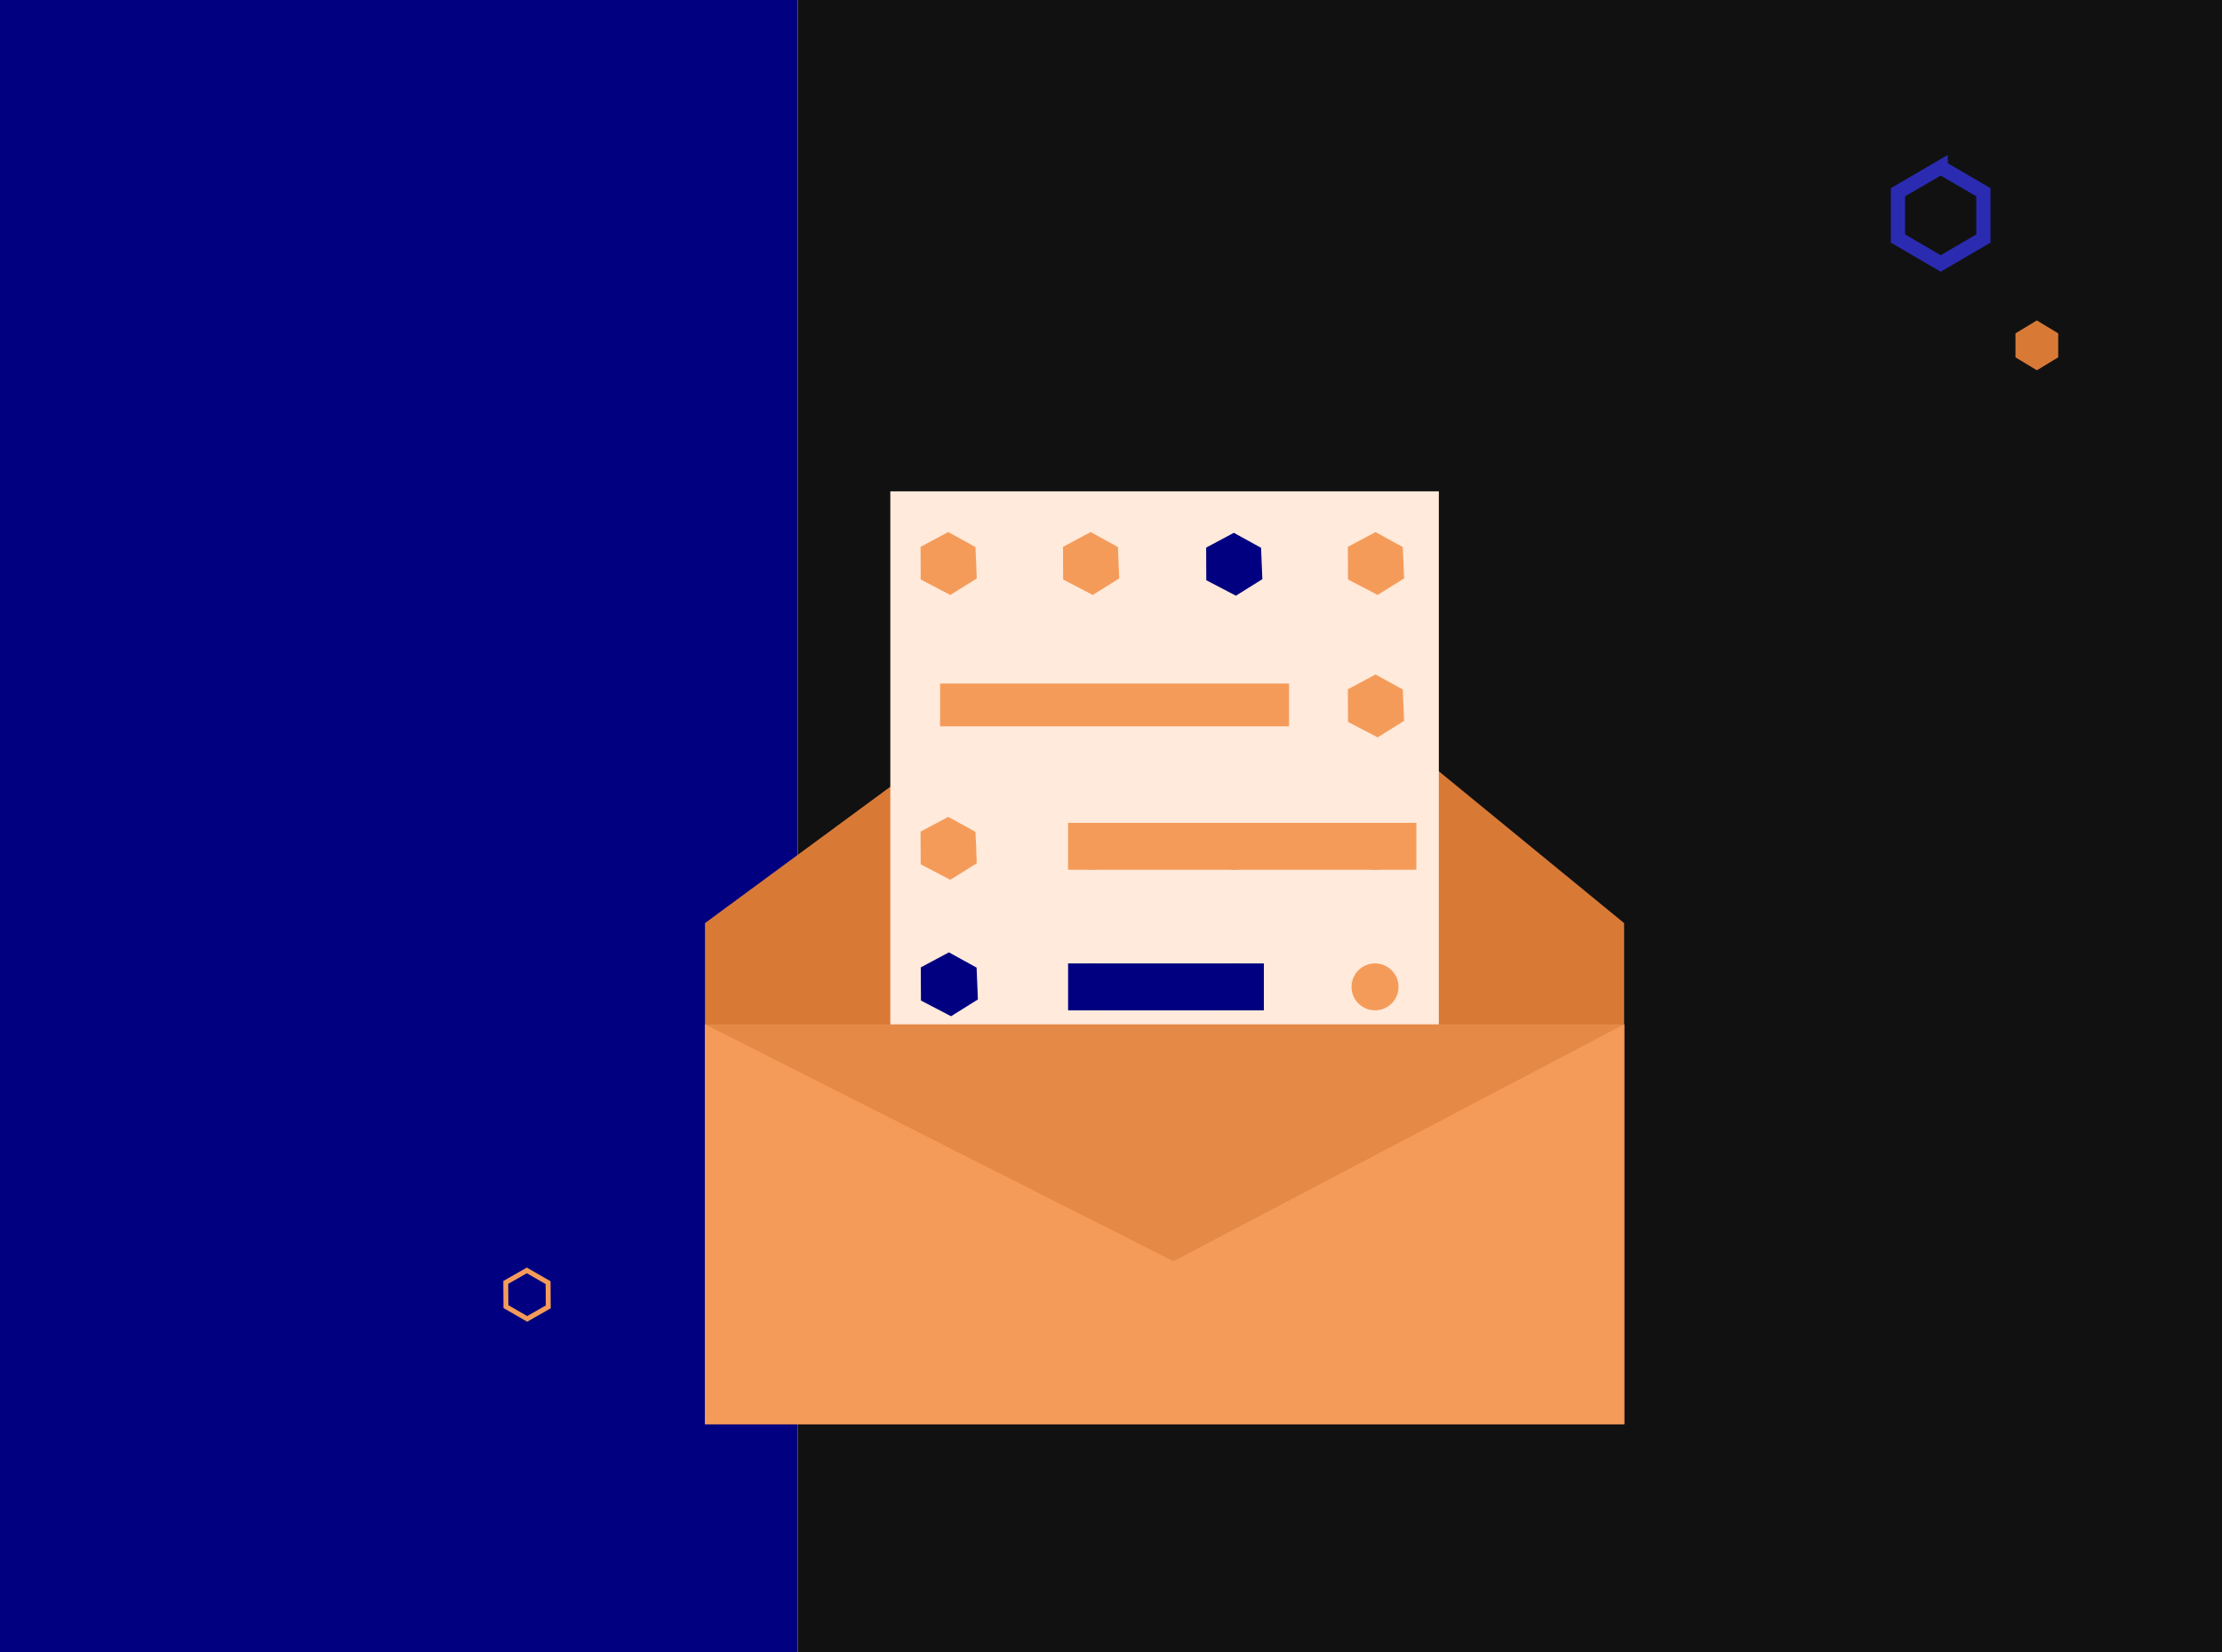 <svg xmlns="http://www.w3.org/2000/svg" xmlns:xlink="http://www.w3.org/1999/xlink" width="312" height="232" fill="none" xmlns:v="https://vecta.io/nano"><rect width="100%" height="100%" fill="#808080" stroke="none"/><g clip-path="url(#A)"><path fill="#fff" d="M0 0h312v232H0z"/><path fill="navy" d="M0 0h112v232H0z"/><path fill="#111" d="M112 0h200v232H112z"/><path fill-rule="evenodd" d="M77.305 179.933l-3.332-1.917-3.304 1.884.027 3.801 3.331 1.916 3.304-1.884-.026-3.8zm-.689.401l.021 3-2.608 1.487-2.645-1.521-.021-3 2.608-1.487 2.645 1.521z" fill="#f59b5a"/><path d="M98.987 129.64l68.007-50.043 61.055 50.043v70.357H98.987V129.64z" fill="#d87a36"/><path d="M202.034 69h-77.021v79.016h77.021V69z" fill="#ffeadb"/><g fill="#f59b5a"><path d="M193.075 141.889c-.875-.001-1.714-.348-2.333-.966a3.3 3.3 0 0 1-.968-2.332c.002-.873.349-1.71.968-2.327a3.3 3.3 0 0 1 2.333-.962 3.27 3.27 0 0 1 1.261.252c.4.165.763.405 1.069.71a3.31 3.31 0 0 1 .716 1.068 3.3 3.3 0 0 1 .252 1.259c0 .433-.087.863-.252 1.263a3.3 3.3 0 0 1-1.785 1.783c-.4.166-.827.252-1.261.252zm-19.775 0c-.876 0-1.715-.348-2.334-.966a3.3 3.3 0 0 1-.968-2.332c0-.432.087-.859.253-1.259a3.29 3.29 0 0 1 .715-1.068c.307-.305.669-.55 1.069-.714a3.31 3.31 0 0 1 1.265-.248c.873 0 1.712.345 2.329.962a3.29 3.29 0 0 1 .964 2.327c.001.872-.344 1.709-.959 2.327a3.3 3.3 0 0 1-2.326.971h-.008zm-19.776 0c-.875-.002-1.715-.348-2.334-.966a3.3 3.3 0 0 1-.963-2.332 3.28 3.28 0 0 1 .252-1.259c.166-.399.409-.762.716-1.068a3.28 3.28 0 0 1 1.069-.71c.4-.165.827-.253 1.26-.252.874 0 1.712.345 2.33.962a3.29 3.29 0 0 1 .963 2.327c.001.87-.343 1.706-.955 2.323a3.31 3.31 0 0 1-2.317.975h-.021zm-19.775 0a3.29 3.29 0 0 1-1.261-.252 3.3 3.3 0 0 1-1.069-.714c-.306-.307-.547-.669-.712-1.069a3.33 3.33 0 0 1-.248-1.263c0-.431.083-.86.248-1.259s.406-.758.712-1.064a3.3 3.3 0 0 1 1.069-.714c.399-.166.828-.252 1.261-.252a3.29 3.29 0 0 1 2.329.962 3.3 3.3 0 0 1 .012 4.65 3.31 3.31 0 0 1-2.321.975h-.02zm59.326-59.222c-.875-.001-1.714-.348-2.333-.967a3.3 3.3 0 0 1-.968-2.331c.002-.873.349-1.71.968-2.327s1.459-.963 2.333-.963a3.29 3.29 0 0 1 1.261.252c.4.165.763.405 1.069.711a3.3 3.3 0 0 1 .968 2.327 3.32 3.32 0 0 1-.252 1.263 3.3 3.3 0 0 1-1.785 1.783 3.29 3.29 0 0 1-1.261.252zm-19.775 0a3.3 3.3 0 0 1-2.334-.967c-.619-.618-.968-1.457-.968-2.331a3.28 3.28 0 0 1 .968-2.327 3.3 3.3 0 0 1 1.069-.715 3.31 3.31 0 0 1 1.265-.248c.873 0 1.712.346 2.329.963a3.29 3.29 0 0 1 .964 2.327c.001.872-.344 1.709-.959 2.327s-1.453.967-2.326.971h-.008zm-19.776 0a3.31 3.31 0 0 1-2.334-.967c-.618-.618-.963-1.457-.963-2.331a3.28 3.28 0 0 1 .252-1.259c.166-.399.409-.763.716-1.068a3.3 3.3 0 0 1 1.069-.711c.4-.165.827-.252 1.26-.252.874 0 1.712.346 2.33.963a3.29 3.29 0 0 1 .963 2.327 3.3 3.3 0 0 1-.955 2.323c-.613.618-1.447.967-2.317.975h-.021zm-19.775 0a3.3 3.3 0 0 1-2.33-.967 3.28 3.28 0 0 1-.712-1.068c-.164-.4-.248-.831-.248-1.263s.083-.86.248-1.259a3.26 3.26 0 0 1 .712-1.064 3.3 3.3 0 0 1 1.069-.715c.399-.165.828-.252 1.261-.252a3.29 3.29 0 0 1 2.329.963 3.3 3.3 0 0 1 .012 4.65 3.31 3.31 0 0 1-2.321.975h-.02z"/><path d="M193.075 122.147c-.875-.001-1.714-.348-2.333-.966a3.3 3.3 0 0 1-.968-2.331 3.29 3.29 0 0 1 .968-2.327c.619-.617 1.459-.963 2.333-.963.433 0 .861.087 1.261.252s.763.405 1.069.711a3.29 3.29 0 0 1 .716 1.068c.165.399.252.826.252 1.259a3.32 3.32 0 0 1-.252 1.263 3.3 3.3 0 0 1-1.785 1.783c-.4.166-.827.251-1.261.251zm-19.775 0c-.876 0-1.715-.348-2.334-.966s-.968-1.457-.968-2.331c0-.433.087-.86.253-1.259a3.27 3.27 0 0 1 .715-1.068c.307-.306.669-.55 1.069-.715a3.31 3.31 0 0 1 1.265-.248c.873 0 1.712.346 2.329.963a3.29 3.29 0 0 1 .964 2.327c0 .873-.344 1.709-.959 2.327a3.3 3.3 0 0 1-2.326.97h-.008zm-19.776 0a3.31 3.31 0 0 1-2.334-.966c-.618-.618-.963-1.458-.963-2.331 0-.433.086-.86.252-1.259s.409-.763.716-1.068a3.3 3.3 0 0 1 1.069-.711c.4-.165.827-.252 1.26-.252.874 0 1.712.346 2.33.963a3.29 3.29 0 0 1 .963 2.327 3.3 3.3 0 0 1-.955 2.323c-.613.617-1.447.967-2.317.974h-.021zm-19.775 0a3.29 3.29 0 0 1-1.261-.251c-.399-.167-.764-.409-1.069-.715a3.3 3.3 0 0 1-.712-1.068c-.165-.399-.248-.831-.248-1.263s.083-.86.248-1.259.406-.759.712-1.064a3.31 3.31 0 0 1 1.069-.715c.399-.165.828-.252 1.261-.252.874 0 1.71.346 2.329.963s.97 1.453.972 2.327a3.3 3.3 0 0 1-.96 2.323c-.614.617-1.45.967-2.321.974h-.02zM181 102h-49v-6h49v6z"/><path d="M198.877 122.147h-48.902v-6.587h48.902v6.587z"/></g><path d="M177.463 141.889h-27.488v-6.587h27.488v6.587z" fill="navy"/><path d="M228.057 143.857H98.995V200h129.063v-56.143z" fill="#e58946"/><path d="M173.247 74.827l3.827 2.107.179 4.404-3.714 2.32-4.159-2.172-.02-4.586 3.887-2.074z" fill="navy"/><g fill="#f59b5a"><use xlink:href="#B"/><path d="M193.145 94.722l3.828 2.107.179 4.405-3.714 2.32-4.159-2.171-.02-4.587 3.886-2.074zm-40-20l3.828 2.107.179 4.404-3.714 2.32-4.159-2.172-.02-4.586 3.886-2.074zm-20 0l3.828 2.107.179 4.404-3.714 2.32-4.159-2.172-.02-4.586 3.886-2.074zm0 40l3.828 2.107.179 4.405-3.714 2.32-4.159-2.171-.02-4.587 3.886-2.074z"/></g><path d="M133.241 133.749l3.887 2.14.182 4.473-3.772 2.356-4.224-2.205-.02-4.658 3.947-2.106z" fill="navy"/><path d="M98.995 143.857l65.768 33.27 63.295-33.27V200H98.995v-56.143z" fill="#f59b5a"/><path d="M272.5 23.5l-6 3.5v6.5l6 3.5 6-3.5V27l-6-3.5z" stroke="#2b2bb2" stroke-width="2"/><path d="M286 45l-3 1.815v3.37L286 52l3-1.815v-3.37L286 45z" fill="#d87a36"/></g><defs><clipPath id="A"><path fill="#fff" d="M0 0h312v232H0z"/></clipPath><path id="B" d="M193.145 74.722l3.828 2.107.179 4.404-3.714 2.32-4.159-2.172-.02-4.586 3.886-2.074z"/></defs></svg>
